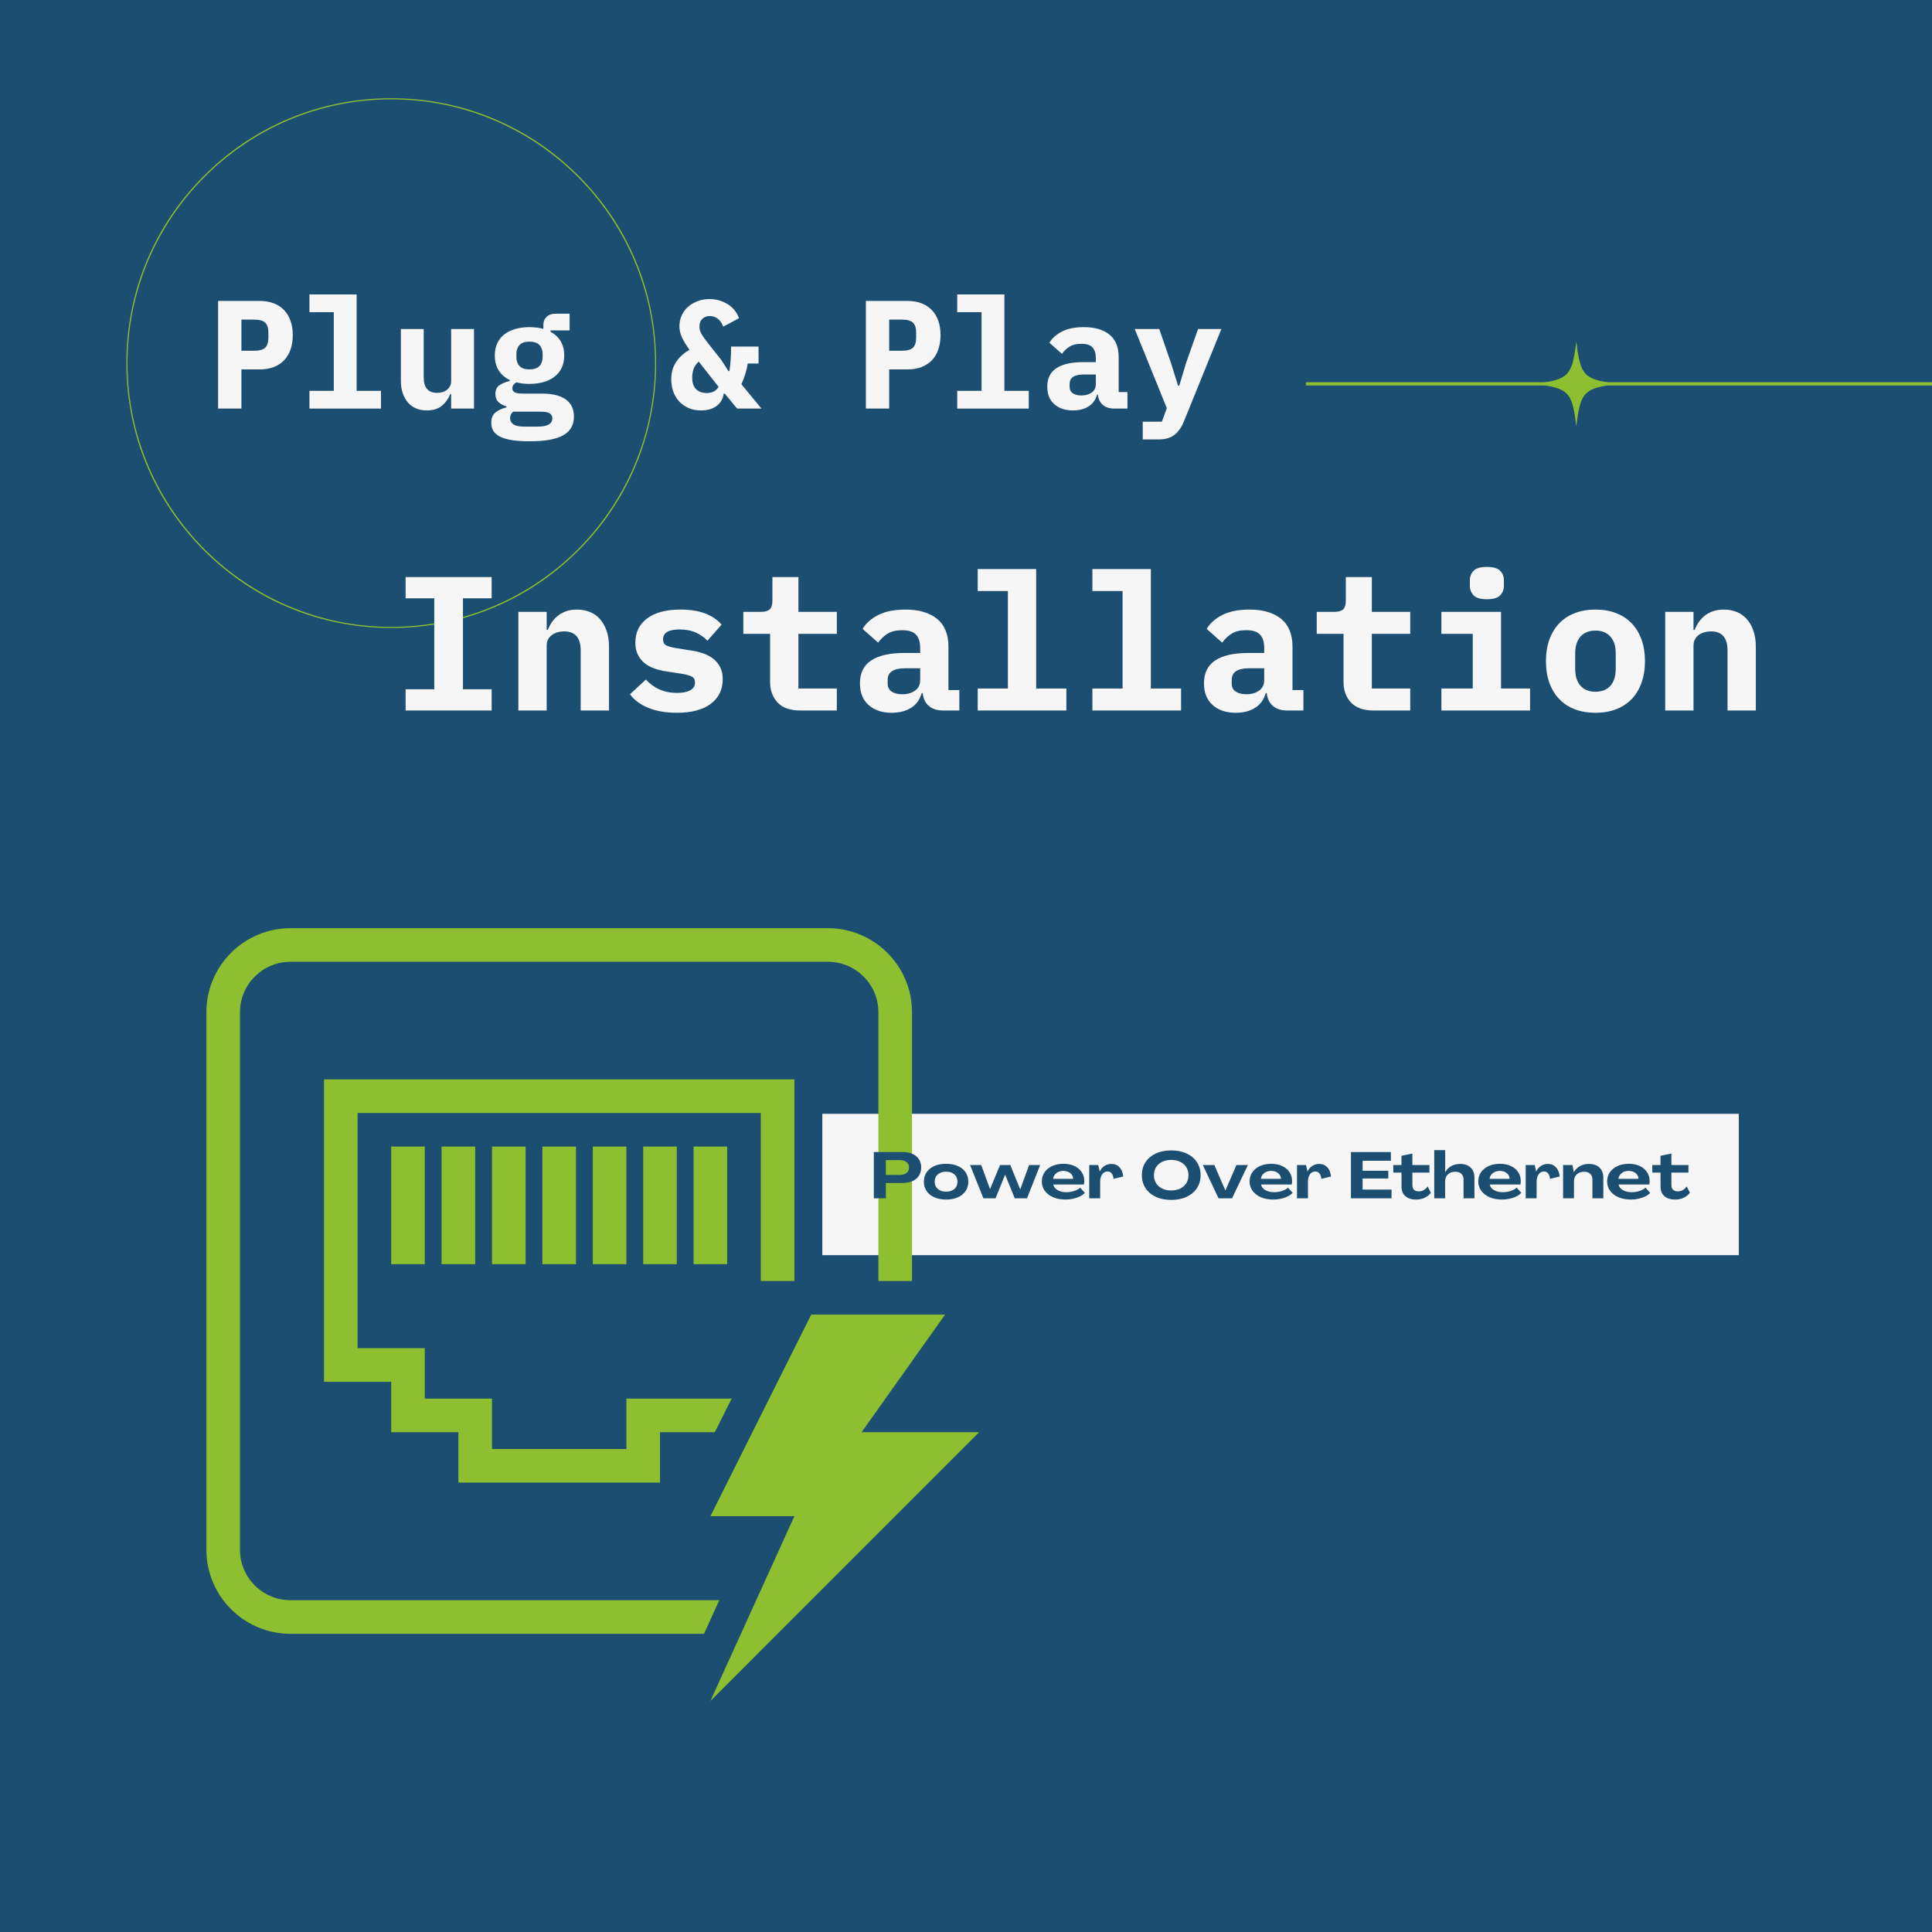 <svg xmlns="http://www.w3.org/2000/svg" xmlns:xlink="http://www.w3.org/1999/xlink" width="1200" zoomAndPan="magnify" viewBox="0 0 900 900" height="1200" preserveAspectRatio="xMidYMid meet" version="1.0"><defs><g/><clipPath id="d47759d1ae"><path d="M 383.07 518.852 L 810 518.852 L 810 584.707 L 383.07 584.707 Z M 383.07 518.852 " clip-rule="nonzero"/></clipPath><clipPath id="121d9d210c"><path d="M 714.426 158.941 L 754.176 158.941 L 754.176 198.691 L 714.426 198.691 Z M 714.426 158.941 " clip-rule="nonzero"/></clipPath><clipPath id="b09faacd9c"><path d="M 58.867 45.762 L 305.617 45.762 L 305.617 292.512 L 58.867 292.512 Z M 58.867 45.762 " clip-rule="nonzero"/></clipPath><clipPath id="831451c843"><path d="M 96.148 432.391 L 456.148 432.391 L 456.148 792.391 L 96.148 792.391 Z M 96.148 432.391 " clip-rule="nonzero"/></clipPath></defs><rect x="-90" width="1080" fill="#ffffff" y="-90" height="1080" fill-opacity="1"/><rect x="-90" width="1080" fill="#1c4e71" y="-90" height="1080" fill-opacity="1"/><g clip-path="url(#d47759d1ae)"><path fill="#f6f6f6" d="M 383.07 518.852 L 810.098 518.852 L 810.098 584.707 L 383.07 584.707 Z M 383.07 518.852 " fill-opacity="1" fill-rule="nonzero"/></g><path stroke-linecap="butt" transform="matrix(0.75, 0, 0, 0.75, 608.356, 178.069)" fill="none" stroke-linejoin="miter" d="M -0 1.002 L 388.859 1.002 " stroke="#8dbf30" stroke-width="2" stroke-opacity="1" stroke-miterlimit="4"/><g clip-path="url(#121d9d210c)"><path fill="#8dbf30" d="M 734.301 158.941 C 732.363 175.309 730.793 176.879 714.426 178.816 C 714.461 178.82 714.492 178.824 714.527 178.828 C 730.801 180.762 732.367 182.359 734.301 198.691 C 736.238 182.324 737.809 180.754 754.176 178.816 C 737.809 176.879 736.238 175.309 734.301 158.941 Z M 734.301 158.941 " fill-opacity="1" fill-rule="nonzero"/></g><g fill="#f6f6f6" fill-opacity="1"><g transform="translate(96.147, 190.332)"><g><path d="M 5.453 0 L 5.453 -50.141 L 24.859 -50.141 C 27.297 -50.141 29.473 -49.77 31.391 -49.031 C 33.305 -48.289 34.922 -47.223 36.234 -45.828 C 37.555 -44.441 38.551 -42.766 39.219 -40.797 C 39.895 -38.836 40.234 -36.641 40.234 -34.203 C 40.234 -31.754 39.895 -29.547 39.219 -27.578 C 38.551 -25.617 37.555 -23.941 36.234 -22.547 C 34.922 -21.16 33.305 -20.098 31.391 -19.359 C 29.473 -18.617 27.297 -18.25 24.859 -18.25 L 16.312 -18.25 L 16.312 0 Z M 16.312 -26.938 L 22.125 -26.938 C 24.664 -26.938 26.426 -27.414 27.406 -28.375 C 28.383 -29.332 28.875 -30.914 28.875 -33.125 L 28.875 -35.281 C 28.875 -37.477 28.383 -39.055 27.406 -40.016 C 26.426 -40.973 24.664 -41.453 22.125 -41.453 L 16.312 -41.453 Z M 16.312 -26.938 "/></g></g></g><g fill="#f6f6f6" fill-opacity="1"><g transform="translate(139.255, 190.332)"><g><path d="M 4.891 -8.266 L 16.234 -8.266 L 16.234 -44.906 L 4.891 -44.906 L 4.891 -53.172 L 26.875 -53.172 L 26.875 -8.266 L 38.219 -8.266 L 38.219 0 L 4.891 0 Z M 4.891 -8.266 "/></g></g></g><g fill="#f6f6f6" fill-opacity="1"><g transform="translate(182.364, 190.332)"><g><path d="M 27.797 -6.75 L 27.375 -6.75 C 26.562 -4.645 25.281 -2.848 23.531 -1.359 C 21.781 0.117 19.422 0.859 16.453 0.859 C 14.68 0.859 13.051 0.562 11.562 -0.031 C 10.082 -0.633 8.812 -1.535 7.75 -2.734 C 6.695 -3.93 5.867 -5.391 5.266 -7.109 C 4.672 -8.836 4.375 -10.828 4.375 -13.078 L 4.375 -37.078 L 15.016 -37.078 L 15.016 -14.516 C 15.016 -9.723 17.098 -7.328 21.266 -7.328 C 22.078 -7.328 22.879 -7.43 23.672 -7.641 C 24.461 -7.859 25.156 -8.195 25.75 -8.656 C 26.352 -9.113 26.844 -9.676 27.219 -10.344 C 27.602 -11.008 27.797 -11.801 27.797 -12.719 L 27.797 -37.078 L 38.438 -37.078 L 38.438 0 L 27.797 0 Z M 27.797 -6.75 "/></g></g></g><g fill="#f6f6f6" fill-opacity="1"><g transform="translate(225.472, 190.332)"><g><path d="M 41.891 3.734 C 41.891 7.66 40.234 10.555 36.922 12.422 C 33.617 14.297 28.426 15.234 21.344 15.234 C 17.789 15.234 14.863 15.031 12.562 14.625 C 10.27 14.219 8.441 13.629 7.078 12.859 C 5.711 12.086 4.754 11.176 4.203 10.125 C 3.648 9.07 3.375 7.926 3.375 6.688 C 3.375 4.57 3.992 2.973 5.234 1.891 C 6.484 0.816 8.234 -0.004 10.484 -0.578 L 10.484 -1 C 8.91 -1.477 7.656 -2.16 6.719 -3.047 C 5.781 -3.93 5.312 -5.191 5.312 -6.828 C 5.312 -8.648 5.922 -9.988 7.141 -10.844 C 8.367 -11.707 9.988 -12.379 12 -12.859 L 12 -13.297 C 9.789 -14.348 8.078 -15.832 6.859 -17.75 C 5.641 -19.664 5.031 -21.988 5.031 -24.719 C 5.031 -26.875 5.41 -28.773 6.172 -30.422 C 6.941 -32.078 8.031 -33.453 9.438 -34.547 C 10.852 -35.648 12.539 -36.488 14.5 -37.062 C 16.469 -37.645 18.676 -37.938 21.125 -37.938 C 23.469 -37.938 25.645 -37.672 27.656 -37.141 L 27.656 -39.156 C 27.656 -40.594 28.156 -41.789 29.156 -42.75 C 30.164 -43.707 31.555 -44.188 33.328 -44.188 L 39.875 -44.188 L 39.875 -36.422 L 30.969 -36.422 L 30.969 -35.781 C 32.977 -34.727 34.547 -33.281 35.672 -31.438 C 36.797 -29.594 37.359 -27.352 37.359 -24.719 C 37.359 -22.562 36.973 -20.664 36.203 -19.031 C 35.441 -17.406 34.344 -16.031 32.906 -14.906 C 31.469 -13.781 29.754 -12.93 27.766 -12.359 C 25.773 -11.785 23.562 -11.5 21.125 -11.5 C 20.02 -11.5 18.961 -11.555 17.953 -11.672 C 16.953 -11.797 16 -11.977 15.094 -12.219 C 14.562 -11.926 14.113 -11.562 13.75 -11.125 C 13.395 -10.695 13.219 -10.148 13.219 -9.484 C 13.219 -8.91 13.359 -8.453 13.641 -8.109 C 13.93 -7.773 14.328 -7.523 14.828 -7.359 C 15.336 -7.191 15.926 -7.082 16.594 -7.031 C 17.27 -6.988 17.961 -6.969 18.672 -6.969 L 27.156 -6.969 C 29.789 -6.969 32.039 -6.703 33.906 -6.172 C 35.781 -5.648 37.312 -4.91 38.5 -3.953 C 39.695 -2.992 40.562 -1.867 41.094 -0.578 C 41.625 0.711 41.891 2.148 41.891 3.734 Z M 31.828 4.531 C 31.828 3.57 31.441 2.816 30.672 2.266 C 29.91 1.711 28.453 1.438 26.297 1.438 L 13.578 1.438 C 12.617 2.25 12.141 3.254 12.141 4.453 C 12.141 5.598 12.629 6.539 13.609 7.281 C 14.598 8.031 16.266 8.406 18.609 8.406 L 24.859 8.406 C 27.297 8.406 29.066 8.066 30.172 7.391 C 31.273 6.723 31.828 5.77 31.828 4.531 Z M 21.125 -18.25 C 23.281 -18.25 24.848 -18.773 25.828 -19.828 C 26.805 -20.879 27.297 -22.223 27.297 -23.859 L 27.297 -25.578 C 27.297 -27.203 26.805 -28.539 25.828 -29.594 C 24.848 -30.656 23.281 -31.188 21.125 -31.188 C 19.02 -31.188 17.488 -30.656 16.531 -29.594 C 15.57 -28.539 15.094 -27.203 15.094 -25.578 L 15.094 -23.859 C 15.094 -22.223 15.57 -20.879 16.531 -19.828 C 17.488 -18.773 19.02 -18.25 21.125 -18.25 Z M 21.125 -18.25 "/></g></g></g><g fill="#f6f6f6" fill-opacity="1"><g transform="translate(268.581, 190.332)"><g/></g></g><g fill="#f6f6f6" fill-opacity="1"><g transform="translate(311.689, 190.332)"><g><path d="M 14.875 0.859 C 12.625 0.859 10.633 0.461 8.906 -0.328 C 7.188 -1.117 5.738 -2.172 4.562 -3.484 C 3.383 -4.797 2.492 -6.328 1.891 -8.078 C 1.297 -9.828 1 -11.688 1 -13.656 C 1 -16.664 1.719 -19.297 3.156 -21.547 C 4.594 -23.805 6.703 -25.75 9.484 -27.375 C 7.953 -29.531 6.789 -31.445 6 -33.125 C 5.207 -34.801 4.812 -36.547 4.812 -38.359 C 4.812 -40.129 5.156 -41.789 5.844 -43.344 C 6.539 -44.906 7.523 -46.25 8.797 -47.375 C 10.066 -48.5 11.551 -49.383 13.25 -50.031 C 14.957 -50.688 16.816 -51.016 18.828 -51.016 C 20.598 -51.016 22.25 -50.758 23.781 -50.25 C 25.312 -49.75 26.66 -49.094 27.828 -48.281 C 29.004 -47.469 29.988 -46.52 30.781 -45.438 C 31.57 -44.363 32.16 -43.25 32.547 -42.094 L 25.219 -38.156 C 24.688 -39.688 23.867 -40.895 22.766 -41.781 C 21.672 -42.664 20.406 -43.109 18.969 -43.109 C 17.531 -43.109 16.367 -42.676 15.484 -41.812 C 14.598 -40.945 14.156 -39.82 14.156 -38.438 L 14.156 -38.078 C 14.156 -37.41 14.25 -36.773 14.438 -36.172 C 14.633 -35.578 14.973 -34.906 15.453 -34.156 C 15.93 -33.414 16.539 -32.555 17.281 -31.578 C 18.02 -30.598 18.961 -29.391 20.109 -27.953 L 24.219 -22.781 L 27.656 -17.453 L 28.094 -17.453 C 28.238 -18.266 28.359 -19.16 28.453 -20.141 C 28.547 -21.129 28.629 -22.141 28.703 -23.172 C 28.773 -24.203 28.82 -25.207 28.844 -26.188 C 28.863 -27.164 28.875 -28.062 28.875 -28.875 L 41.672 -28.875 L 41.672 -20.984 L 36.641 -20.984 C 36.398 -19.441 36.039 -17.867 35.562 -16.266 C 35.082 -14.66 34.457 -13.02 33.688 -11.344 L 43.031 0 L 31.688 0 L 25.938 -6.969 L 25.438 -6.969 C 25.102 -4.531 24 -2.613 22.125 -1.219 C 20.258 0.164 17.844 0.859 14.875 0.859 Z M 17.531 -7.25 C 18.633 -7.25 19.664 -7.453 20.625 -7.859 C 21.582 -8.273 22.395 -9.031 23.062 -10.125 L 13.797 -21.906 C 12.547 -20.707 11.727 -19.5 11.344 -18.281 C 10.969 -17.062 10.781 -15.758 10.781 -14.375 L 10.781 -14.219 C 10.781 -11.926 11.391 -10.191 12.609 -9.016 C 13.828 -7.836 15.469 -7.25 17.531 -7.25 Z M 17.531 -7.25 "/></g></g></g><g fill="#f6f6f6" fill-opacity="1"><g transform="translate(354.798, 190.332)"><g/></g></g><g fill="#f6f6f6" fill-opacity="1"><g transform="translate(397.907, 190.332)"><g><path d="M 5.453 0 L 5.453 -50.141 L 24.859 -50.141 C 27.297 -50.141 29.473 -49.77 31.391 -49.031 C 33.305 -48.289 34.922 -47.223 36.234 -45.828 C 37.555 -44.441 38.551 -42.766 39.219 -40.797 C 39.895 -38.836 40.234 -36.641 40.234 -34.203 C 40.234 -31.754 39.895 -29.547 39.219 -27.578 C 38.551 -25.617 37.555 -23.941 36.234 -22.547 C 34.922 -21.16 33.305 -20.098 31.391 -19.359 C 29.473 -18.617 27.297 -18.25 24.859 -18.25 L 16.312 -18.25 L 16.312 0 Z M 16.312 -26.938 L 22.125 -26.938 C 24.664 -26.938 26.426 -27.414 27.406 -28.375 C 28.383 -29.332 28.875 -30.914 28.875 -33.125 L 28.875 -35.281 C 28.875 -37.477 28.383 -39.055 27.406 -40.016 C 26.426 -40.973 24.664 -41.453 22.125 -41.453 L 16.312 -41.453 Z M 16.312 -26.938 "/></g></g></g><g fill="#f6f6f6" fill-opacity="1"><g transform="translate(441.015, 190.332)"><g><path d="M 4.891 -8.266 L 16.234 -8.266 L 16.234 -44.906 L 4.891 -44.906 L 4.891 -53.172 L 26.875 -53.172 L 26.875 -8.266 L 38.219 -8.266 L 38.219 0 L 4.891 0 Z M 4.891 -8.266 "/></g></g></g><g fill="#f6f6f6" fill-opacity="1"><g transform="translate(484.124, 190.332)"><g><path d="M 34.984 0 C 32.785 0 31.016 -0.562 29.672 -1.688 C 28.328 -2.812 27.535 -4.426 27.297 -6.531 L 26.938 -6.531 C 26.27 -4.094 24.941 -2.25 22.953 -1 C 20.961 0.238 18.531 0.859 15.656 0.859 C 12.07 0.859 9.188 -0.109 7 -2.047 C 4.82 -3.984 3.734 -6.703 3.734 -10.203 C 3.734 -14.078 5.145 -16.945 7.969 -18.812 C 10.801 -20.688 14.945 -21.625 20.406 -21.625 L 26.359 -21.625 L 26.359 -23.5 C 26.359 -25.695 25.844 -27.359 24.812 -28.484 C 23.789 -29.609 22.055 -30.172 19.609 -30.172 C 17.359 -30.172 15.535 -29.738 14.141 -28.875 C 12.754 -28.02 11.562 -26.895 10.562 -25.5 L 4.734 -30.672 C 5.984 -32.785 7.938 -34.523 10.594 -35.891 C 13.25 -37.254 16.66 -37.938 20.828 -37.938 C 25.91 -37.938 29.875 -36.773 32.719 -34.453 C 35.57 -32.129 37 -28.617 37 -23.922 L 37 -7.688 L 41.094 -7.688 L 41.094 0 Z M 19.688 -6.109 C 21.551 -6.109 23.129 -6.562 24.422 -7.469 C 25.711 -8.383 26.359 -9.703 26.359 -11.422 L 26.359 -15.875 L 20.688 -15.875 C 16.332 -15.875 14.156 -14.414 14.156 -11.5 L 14.156 -10.062 C 14.156 -8.77 14.656 -7.785 15.656 -7.109 C 16.664 -6.441 18.008 -6.109 19.688 -6.109 Z M 19.688 -6.109 "/></g></g></g><g fill="#f6f6f6" fill-opacity="1"><g transform="translate(527.232, 190.332)"><g><path d="M 30.891 -37.078 L 41.734 -37.078 L 24.281 5.969 C 23.176 8.695 21.711 10.781 19.891 12.219 C 18.078 13.656 15.586 14.375 12.422 14.375 L 5.094 14.375 L 5.094 6.109 L 14.016 6.109 L 16.312 -0.219 L 1.359 -37.078 L 12.781 -37.078 L 18.172 -21.484 L 21.547 -10.703 L 22.125 -10.703 L 25.359 -21.484 Z M 30.891 -37.078 "/></g></g></g><g clip-path="url(#b09faacd9c)"><path fill="#8dbf30" d="M 182.258 292.547 C 149.301 292.547 118.312 279.711 95.008 256.406 C 71.703 233.098 58.867 202.113 58.867 169.152 C 58.867 136.195 71.703 105.211 95.008 81.902 C 118.312 58.598 149.301 45.762 182.258 45.762 C 215.219 45.762 246.203 58.598 269.508 81.902 C 292.812 105.211 305.648 136.195 305.648 169.152 C 305.648 202.113 292.816 233.102 269.508 256.406 C 246.203 279.711 215.219 292.547 182.258 292.547 Z M 182.258 46.277 C 114.504 46.277 59.383 101.398 59.383 169.152 C 59.383 236.91 114.504 292.031 182.258 292.031 C 250.012 292.031 305.137 236.91 305.137 169.152 C 305.137 101.398 250.012 46.277 182.258 46.277 Z M 182.258 46.277 " fill-opacity="1" fill-rule="nonzero"/></g><g clip-path="url(#831451c843)"><path fill="#8dbf30" d="M 135.277 432.391 C 113.699 432.391 96.148 449.945 96.148 471.52 L 96.148 721.957 C 96.148 743.531 113.699 761.086 135.277 761.086 L 327.965 761.086 L 335.07 745.434 L 135.277 745.434 C 122.332 745.434 111.797 734.898 111.797 721.957 L 111.797 471.52 C 111.797 458.578 122.332 448.043 135.277 448.043 L 385.711 448.043 C 398.656 448.043 409.191 458.578 409.191 471.52 L 409.191 596.738 L 424.844 596.738 L 424.844 471.52 C 424.844 449.945 407.289 432.391 385.711 432.391 Z M 150.93 502.824 L 150.93 643.695 L 182.234 643.695 L 182.234 667.172 L 213.539 667.172 L 213.539 690.652 L 307.449 690.652 L 307.449 667.172 L 332.992 667.172 L 340.82 651.52 L 291.797 651.52 L 291.797 675 L 229.191 675 L 229.191 651.52 L 197.887 651.52 L 197.887 628.043 L 166.582 628.043 L 166.582 518.477 L 354.406 518.477 L 354.406 596.738 L 370.059 596.738 L 370.059 502.824 Z M 182.234 534.129 L 182.234 588.914 L 197.887 588.914 L 197.887 534.129 Z M 205.711 534.129 L 205.711 588.914 L 221.363 588.914 L 221.363 534.129 Z M 229.191 534.129 L 229.191 588.914 L 244.844 588.914 L 244.844 534.129 Z M 252.668 534.129 L 252.668 588.914 L 268.32 588.914 L 268.32 534.129 Z M 276.148 534.129 L 276.148 588.914 L 291.797 588.914 L 291.797 534.129 Z M 299.625 534.129 L 299.625 588.914 L 315.277 588.914 L 315.277 534.129 Z M 323.102 534.129 L 323.102 588.914 L 338.754 588.914 L 338.754 534.129 Z M 377.887 612.391 L 330.93 706.305 L 370.059 706.305 L 330.93 792.391 L 456.148 667.172 L 401.363 667.172 L 440.25 612.391 Z M 377.887 612.391 " fill-opacity="1" fill-rule="nonzero"/></g><g fill="#f6f6f6" fill-opacity="1"><g transform="translate(182.272, 330.976)"><g><path d="M 6.672 0 L 6.672 -9.891 L 20.031 -9.891 L 20.031 -52.266 L 6.672 -52.266 L 6.672 -62.156 L 46.75 -62.156 L 46.75 -52.266 L 33.391 -52.266 L 33.391 -9.891 L 46.75 -9.891 L 46.75 0 Z M 6.672 0 "/></g></g></g><g fill="#f6f6f6" fill-opacity="1"><g transform="translate(235.695, 330.976)"><g><path d="M 5.781 0 L 5.781 -45.953 L 18.969 -45.953 L 18.969 -37.578 L 19.5 -37.578 C 20.031 -38.879 20.68 -40.094 21.453 -41.219 C 22.234 -42.352 23.172 -43.348 24.266 -44.203 C 25.359 -45.066 26.633 -45.75 28.094 -46.25 C 29.551 -46.758 31.195 -47.016 33.031 -47.016 C 35.227 -47.016 37.25 -46.645 39.094 -45.906 C 40.938 -45.164 42.508 -44.051 43.812 -42.562 C 45.113 -41.082 46.133 -39.27 46.875 -37.125 C 47.625 -34.988 48 -32.523 48 -29.734 L 48 0 L 34.812 0 L 34.812 -27.953 C 34.812 -33.891 32.227 -36.859 27.062 -36.859 C 26.062 -36.859 25.07 -36.723 24.094 -36.453 C 23.113 -36.191 22.234 -35.781 21.453 -35.219 C 20.68 -34.656 20.07 -33.957 19.625 -33.125 C 19.188 -32.289 18.969 -31.312 18.969 -30.188 L 18.969 0 Z M 5.781 0 "/></g></g></g><g fill="#f6f6f6" fill-opacity="1"><g transform="translate(289.119, 330.976)"><g><path d="M 26.188 1.062 C 21.07 1.062 16.629 0.289 12.859 -1.25 C 9.098 -2.789 6.266 -4.895 4.359 -7.562 L 11.75 -14.422 C 13.531 -12.461 15.625 -10.93 18.031 -9.828 C 20.438 -8.734 23.18 -8.188 26.266 -8.188 C 28.879 -8.188 30.926 -8.586 32.406 -9.391 C 33.895 -10.191 34.641 -11.426 34.641 -13.094 C 34.641 -14.395 34.133 -15.297 33.125 -15.797 C 32.113 -16.305 30.719 -16.711 28.938 -17.016 L 21.547 -18.172 C 19.473 -18.461 17.547 -18.922 15.766 -19.547 C 13.984 -20.172 12.438 -21.016 11.125 -22.078 C 9.82 -23.148 8.785 -24.457 8.016 -26 C 7.242 -27.539 6.859 -29.41 6.859 -31.609 C 6.859 -36.422 8.695 -40.191 12.375 -42.922 C 16.062 -45.648 21.227 -47.016 27.875 -47.016 C 32.383 -47.016 36.227 -46.406 39.406 -45.188 C 42.582 -43.969 45.117 -42.234 47.016 -39.984 L 40.422 -32.5 C 39.055 -33.988 37.305 -35.234 35.172 -36.234 C 33.035 -37.242 30.453 -37.75 27.422 -37.75 C 22.316 -37.75 19.766 -36.207 19.766 -33.125 C 19.766 -31.758 20.27 -30.82 21.281 -30.312 C 22.289 -29.812 23.688 -29.414 25.469 -29.125 L 32.766 -27.953 C 34.848 -27.66 36.781 -27.203 38.562 -26.578 C 40.344 -25.953 41.898 -25.102 43.234 -24.031 C 44.566 -22.969 45.617 -21.664 46.391 -20.125 C 47.16 -18.582 47.547 -16.711 47.547 -14.516 C 47.547 -9.703 45.691 -5.898 41.984 -3.109 C 38.273 -0.328 33.008 1.062 26.188 1.062 Z M 26.188 1.062 "/></g></g></g><g fill="#f6f6f6" fill-opacity="1"><g transform="translate(342.542, 330.976)"><g><path d="M 30.281 0 C 25.531 0 21.992 -1.242 19.672 -3.734 C 17.359 -6.234 16.203 -9.41 16.203 -13.266 L 16.203 -35.703 L 3.734 -35.703 L 3.734 -45.953 L 11.844 -45.953 C 13.801 -45.953 15.195 -46.336 16.031 -47.109 C 16.863 -47.879 17.281 -49.301 17.281 -51.375 L 17.281 -62.156 L 29.391 -62.156 L 29.391 -45.953 L 47.281 -45.953 L 47.281 -35.703 L 29.391 -35.703 L 29.391 -10.234 L 47.281 -10.234 L 47.281 0 Z M 30.281 0 "/></g></g></g><g fill="#f6f6f6" fill-opacity="1"><g transform="translate(395.966, 330.976)"><g><path d="M 43.359 0 C 40.629 0 38.43 -0.695 36.766 -2.094 C 35.109 -3.488 34.133 -5.492 33.844 -8.109 L 33.391 -8.109 C 32.555 -5.078 30.906 -2.789 28.438 -1.25 C 25.977 0.289 22.969 1.062 19.406 1.062 C 14.957 1.062 11.379 -0.133 8.672 -2.531 C 5.973 -4.938 4.625 -8.305 4.625 -12.641 C 4.625 -17.453 6.375 -21.016 9.875 -23.328 C 13.383 -25.641 18.523 -26.797 25.297 -26.797 L 32.688 -26.797 L 32.688 -29.125 C 32.688 -31.852 32.047 -33.914 30.766 -35.312 C 29.484 -36.707 27.332 -37.406 24.312 -37.406 C 21.52 -37.406 19.258 -36.867 17.531 -35.797 C 15.812 -34.723 14.332 -33.328 13.094 -31.609 L 5.875 -38.016 C 7.414 -40.629 9.832 -42.781 13.125 -44.469 C 16.426 -46.164 20.66 -47.016 25.828 -47.016 C 32.117 -47.016 37.031 -45.57 40.562 -42.688 C 44.094 -39.812 45.859 -35.469 45.859 -29.656 L 45.859 -9.531 L 50.938 -9.531 L 50.938 0 Z M 24.406 -7.562 C 26.719 -7.562 28.676 -8.125 30.281 -9.25 C 31.883 -10.383 32.688 -12.02 32.688 -14.156 L 32.688 -19.672 L 25.641 -19.672 C 20.242 -19.672 17.547 -17.863 17.547 -14.25 L 17.547 -12.469 C 17.547 -10.863 18.164 -9.645 19.406 -8.812 C 20.656 -7.977 22.32 -7.562 24.406 -7.562 Z M 24.406 -7.562 "/></g></g></g><g fill="#f6f6f6" fill-opacity="1"><g transform="translate(449.389, 330.976)"><g><path d="M 6.062 -10.234 L 20.125 -10.234 L 20.125 -55.656 L 6.062 -55.656 L 6.062 -65.891 L 33.297 -65.891 L 33.297 -10.234 L 47.375 -10.234 L 47.375 0 L 6.062 0 Z M 6.062 -10.234 "/></g></g></g><g fill="#f6f6f6" fill-opacity="1"><g transform="translate(502.813, 330.976)"><g><path d="M 6.062 -10.234 L 20.125 -10.234 L 20.125 -55.656 L 6.062 -55.656 L 6.062 -65.891 L 33.297 -65.891 L 33.297 -10.234 L 47.375 -10.234 L 47.375 0 L 6.062 0 Z M 6.062 -10.234 "/></g></g></g><g fill="#f6f6f6" fill-opacity="1"><g transform="translate(556.236, 330.976)"><g><path d="M 43.359 0 C 40.629 0 38.43 -0.695 36.766 -2.094 C 35.109 -3.488 34.133 -5.492 33.844 -8.109 L 33.391 -8.109 C 32.555 -5.078 30.906 -2.789 28.438 -1.25 C 25.977 0.289 22.969 1.062 19.406 1.062 C 14.957 1.062 11.379 -0.133 8.672 -2.531 C 5.973 -4.938 4.625 -8.305 4.625 -12.641 C 4.625 -17.453 6.375 -21.016 9.875 -23.328 C 13.383 -25.641 18.523 -26.797 25.297 -26.797 L 32.688 -26.797 L 32.688 -29.125 C 32.688 -31.852 32.047 -33.914 30.766 -35.312 C 29.484 -36.707 27.332 -37.406 24.312 -37.406 C 21.52 -37.406 19.258 -36.867 17.531 -35.797 C 15.812 -34.723 14.332 -33.328 13.094 -31.609 L 5.875 -38.016 C 7.414 -40.629 9.832 -42.781 13.125 -44.469 C 16.426 -46.164 20.66 -47.016 25.828 -47.016 C 32.117 -47.016 37.031 -45.57 40.562 -42.688 C 44.094 -39.812 45.859 -35.469 45.859 -29.656 L 45.859 -9.531 L 50.938 -9.531 L 50.938 0 Z M 24.406 -7.562 C 26.719 -7.562 28.676 -8.125 30.281 -9.25 C 31.883 -10.383 32.688 -12.02 32.688 -14.156 L 32.688 -19.672 L 25.641 -19.672 C 20.242 -19.672 17.547 -17.863 17.547 -14.25 L 17.547 -12.469 C 17.547 -10.863 18.164 -9.645 19.406 -8.812 C 20.656 -7.977 22.32 -7.562 24.406 -7.562 Z M 24.406 -7.562 "/></g></g></g><g fill="#f6f6f6" fill-opacity="1"><g transform="translate(609.66, 330.976)"><g><path d="M 30.281 0 C 25.531 0 21.992 -1.242 19.672 -3.734 C 17.359 -6.234 16.203 -9.41 16.203 -13.266 L 16.203 -35.703 L 3.734 -35.703 L 3.734 -45.953 L 11.844 -45.953 C 13.801 -45.953 15.195 -46.336 16.031 -47.109 C 16.863 -47.879 17.281 -49.301 17.281 -51.375 L 17.281 -62.156 L 29.391 -62.156 L 29.391 -45.953 L 47.281 -45.953 L 47.281 -35.703 L 29.391 -35.703 L 29.391 -10.234 L 47.281 -10.234 L 47.281 0 Z M 30.281 0 "/></g></g></g><g fill="#f6f6f6" fill-opacity="1"><g transform="translate(663.083, 330.976)"><g><path d="M 29.562 -51.828 C 26.594 -51.828 24.531 -52.43 23.375 -53.641 C 22.219 -54.859 21.641 -56.332 21.641 -58.062 L 21.641 -60.641 C 21.641 -62.422 22.219 -63.906 23.375 -65.094 C 24.531 -66.281 26.594 -66.875 29.562 -66.875 C 32.531 -66.875 34.594 -66.281 35.75 -65.094 C 36.906 -63.906 37.484 -62.422 37.484 -60.641 L 37.484 -58.062 C 37.484 -56.332 36.906 -54.859 35.75 -53.641 C 34.594 -52.43 32.531 -51.828 29.562 -51.828 Z M 8.375 -10.234 L 22.969 -10.234 L 22.969 -35.703 L 8.375 -35.703 L 8.375 -45.953 L 36.156 -45.953 L 36.156 -10.234 L 49.688 -10.234 L 49.688 0 L 8.375 0 Z M 8.375 -10.234 "/></g></g></g><g fill="#f6f6f6" fill-opacity="1"><g transform="translate(716.507, 330.976)"><g><path d="M 26.719 1.062 C 23.156 1.062 19.945 0.516 17.094 -0.578 C 14.25 -1.672 11.832 -3.254 9.844 -5.328 C 7.852 -7.41 6.32 -9.938 5.25 -12.906 C 4.188 -15.875 3.656 -19.227 3.656 -22.969 C 3.656 -26.707 4.188 -30.062 5.25 -33.031 C 6.32 -36 7.852 -38.52 9.844 -40.594 C 11.832 -42.676 14.25 -44.266 17.094 -45.359 C 19.945 -46.461 23.156 -47.016 26.719 -47.016 C 30.281 -47.016 33.484 -46.461 36.328 -45.359 C 39.18 -44.266 41.602 -42.676 43.594 -40.594 C 45.582 -38.52 47.109 -36 48.172 -33.031 C 49.242 -30.062 49.781 -26.707 49.781 -22.969 C 49.781 -19.227 49.242 -15.875 48.172 -12.906 C 47.109 -9.938 45.582 -7.41 43.594 -5.328 C 41.602 -3.254 39.18 -1.672 36.328 -0.578 C 33.484 0.516 30.281 1.062 26.719 1.062 Z M 26.719 -8.734 C 29.688 -8.734 32 -9.648 33.656 -11.484 C 35.32 -13.328 36.156 -15.941 36.156 -19.328 L 36.156 -26.625 C 36.156 -30.008 35.32 -32.617 33.656 -34.453 C 32 -36.297 29.688 -37.219 26.719 -37.219 C 23.75 -37.219 21.43 -36.297 19.766 -34.453 C 18.109 -32.617 17.281 -30.008 17.281 -26.625 L 17.281 -19.328 C 17.281 -15.941 18.109 -13.328 19.766 -11.484 C 21.43 -9.648 23.75 -8.734 26.719 -8.734 Z M 26.719 -8.734 "/></g></g></g><g fill="#f6f6f6" fill-opacity="1"><g transform="translate(769.93, 330.976)"><g><path d="M 5.781 0 L 5.781 -45.953 L 18.969 -45.953 L 18.969 -37.578 L 19.5 -37.578 C 20.031 -38.879 20.68 -40.094 21.453 -41.219 C 22.234 -42.352 23.172 -43.348 24.266 -44.203 C 25.359 -45.066 26.633 -45.75 28.094 -46.25 C 29.551 -46.758 31.195 -47.016 33.031 -47.016 C 35.227 -47.016 37.25 -46.645 39.094 -45.906 C 40.938 -45.164 42.508 -44.051 43.812 -42.562 C 45.113 -41.082 46.133 -39.27 46.875 -37.125 C 47.625 -34.988 48 -32.523 48 -29.734 L 48 0 L 34.812 0 L 34.812 -27.953 C 34.812 -33.891 32.227 -36.859 27.062 -36.859 C 26.062 -36.859 25.07 -36.723 24.094 -36.453 C 23.113 -36.191 22.234 -35.781 21.453 -35.219 C 20.68 -34.656 20.07 -33.957 19.625 -33.125 C 19.188 -32.289 18.969 -31.312 18.969 -30.188 L 18.969 0 Z M 5.781 0 "/></g></g></g><g fill="#1c4e71" fill-opacity="1"><g transform="translate(405.453, 558.218)"><g><path d="M 1.609 0 L 1.609 -21.547 L 14.984 -21.547 C 17.68 -21.547 19.801 -20.898 21.344 -19.609 C 22.895 -18.316 23.672 -16.551 23.672 -14.312 C 23.648 -12.094 22.859 -10.344 21.297 -9.062 C 19.742 -7.781 17.617 -7.141 14.922 -7.141 L 7.203 -7.141 L 7.203 0 Z M 7.203 -10.891 L 13.625 -10.891 C 14.988 -10.891 16.062 -11.195 16.844 -11.812 C 17.625 -12.426 18.016 -13.27 18.016 -14.344 C 18.016 -15.414 17.625 -16.258 16.844 -16.875 C 16.062 -17.488 14.988 -17.797 13.625 -17.797 L 7.203 -17.797 Z M 7.203 -10.891 "/></g></g></g><g fill="#1c4e71" fill-opacity="1"><g transform="translate(429.657, 558.218)"><g><path d="M 11.078 0.578 C 8.992 0.578 7.176 0.234 5.625 -0.453 C 4.07 -1.141 2.863 -2.109 2 -3.359 C 1.145 -4.609 0.719 -6.07 0.719 -7.75 C 0.719 -9.426 1.145 -10.891 2 -12.141 C 2.863 -13.391 4.07 -14.359 5.625 -15.047 C 7.176 -15.734 8.992 -16.078 11.078 -16.078 C 13.172 -16.078 14.988 -15.734 16.531 -15.047 C 18.082 -14.359 19.285 -13.391 20.141 -12.141 C 20.992 -10.891 21.422 -9.426 21.422 -7.75 C 21.422 -6.07 20.992 -4.609 20.141 -3.359 C 19.285 -2.109 18.082 -1.141 16.531 -0.453 C 14.988 0.234 13.172 0.578 11.078 0.578 Z M 11.078 -3.094 C 12.691 -3.094 13.977 -3.516 14.938 -4.359 C 15.895 -5.203 16.375 -6.332 16.375 -7.75 C 16.375 -9.176 15.895 -10.305 14.938 -11.141 C 13.977 -11.984 12.691 -12.406 11.078 -12.406 C 9.461 -12.406 8.172 -11.984 7.203 -11.141 C 6.234 -10.305 5.75 -9.176 5.75 -7.75 C 5.75 -6.332 6.234 -5.203 7.203 -4.359 C 8.172 -3.516 9.461 -3.094 11.078 -3.094 Z M 11.078 -3.094 "/></g></g></g><g fill="#1c4e71" fill-opacity="1"><g transform="translate(451.805, 558.218)"><g><path d="M 6.297 0 L 0.094 -15.5 L 5.297 -15.5 L 9.375 -4.297 L 9.406 -4.297 L 14.047 -15.5 L 18.828 -15.5 L 23.453 -4.172 L 23.484 -4.172 L 27.578 -15.5 L 32.75 -15.5 L 26.609 0 L 20.906 0 L 16.438 -10.984 L 16.406 -10.984 L 11.953 0 Z M 6.297 0 "/></g></g></g><g fill="#1c4e71" fill-opacity="1"><g transform="translate(484.602, 558.218)"><g><path d="M 11.797 0.578 C 9.617 0.578 7.695 0.223 6.031 -0.484 C 4.375 -1.191 3.07 -2.18 2.125 -3.453 C 1.188 -4.723 0.719 -6.188 0.719 -7.844 C 0.719 -9.457 1.141 -10.883 1.984 -12.125 C 2.836 -13.363 4.023 -14.332 5.547 -15.031 C 7.078 -15.727 8.832 -16.078 10.812 -16.078 C 12.738 -16.078 14.426 -15.738 15.875 -15.062 C 17.332 -14.383 18.469 -13.438 19.281 -12.219 C 20.102 -11.008 20.516 -9.598 20.516 -7.984 C 20.516 -7.742 20.5 -7.477 20.469 -7.188 C 20.438 -6.895 20.383 -6.641 20.312 -6.422 L 6.047 -6.422 C 6.273 -5.305 6.957 -4.43 8.094 -3.797 C 9.238 -3.16 10.578 -2.844 12.109 -2.844 C 13.422 -2.844 14.672 -3.039 15.859 -3.438 C 17.047 -3.832 17.953 -4.344 18.578 -4.969 L 20.766 -2.547 C 20.211 -1.941 19.473 -1.398 18.547 -0.922 C 17.617 -0.453 16.578 -0.086 15.422 0.172 C 14.273 0.441 13.066 0.578 11.797 0.578 Z M 6 -9.078 L 15.344 -9.078 C 15.258 -10.211 14.789 -11.109 13.938 -11.766 C 13.082 -12.43 12.02 -12.766 10.75 -12.766 C 9.477 -12.766 8.395 -12.422 7.5 -11.734 C 6.613 -11.055 6.113 -10.172 6 -9.078 Z M 6 -9.078 "/></g></g></g><g fill="#1c4e71" fill-opacity="1"><g transform="translate(506.205, 558.218)"><g><path d="M 11.531 -16.016 C 13.062 -16.016 14.32 -15.492 15.312 -14.453 C 16.301 -13.41 16.867 -11.973 17.016 -10.141 L 12.531 -9.078 C 12.445 -10.148 12.156 -10.988 11.656 -11.594 C 11.164 -12.195 10.539 -12.5 9.781 -12.5 C 8.688 -12.5 7.832 -12.055 7.219 -11.172 C 6.602 -10.297 6.297 -9.113 6.297 -7.625 L 6.297 0 L 1.203 0 L 1.203 -15.5 L 5.391 -15.5 L 6.078 -12.5 L 6.109 -12.5 C 6.617 -13.594 7.352 -14.453 8.312 -15.078 C 9.27 -15.703 10.344 -16.016 11.531 -16.016 Z M 11.531 -16.016 "/></g></g></g><g fill="#1c4e71" fill-opacity="1"><g transform="translate(523.632, 558.218)"><g/></g></g><g fill="#1c4e71" fill-opacity="1"><g transform="translate(530.924, 558.218)"><g><path d="M 14.656 0.75 C 11.926 0.75 9.535 0.27 7.484 -0.688 C 5.441 -1.645 3.848 -2.988 2.703 -4.719 C 1.566 -6.457 1 -8.477 1 -10.781 C 1 -13.094 1.566 -15.113 2.703 -16.844 C 3.848 -18.57 5.441 -19.914 7.484 -20.875 C 9.535 -21.832 11.926 -22.312 14.656 -22.312 C 17.395 -22.312 19.789 -21.832 21.844 -20.875 C 23.906 -19.914 25.504 -18.57 26.641 -16.844 C 27.785 -15.113 28.359 -13.094 28.359 -10.781 C 28.359 -8.477 27.785 -6.457 26.641 -4.719 C 25.504 -2.988 23.906 -1.645 21.844 -0.688 C 19.789 0.27 17.395 0.75 14.656 0.75 Z M 14.656 -3.656 C 16.258 -3.656 17.664 -3.953 18.875 -4.547 C 20.094 -5.148 21.035 -5.984 21.703 -7.047 C 22.367 -8.117 22.703 -9.363 22.703 -10.781 C 22.703 -12.207 22.367 -13.445 21.703 -14.5 C 21.035 -15.562 20.094 -16.391 18.875 -16.984 C 17.664 -17.586 16.258 -17.891 14.656 -17.891 C 13.051 -17.891 11.645 -17.586 10.438 -16.984 C 9.227 -16.391 8.289 -15.562 7.625 -14.5 C 6.957 -13.445 6.625 -12.207 6.625 -10.781 C 6.625 -9.363 6.957 -8.117 7.625 -7.047 C 8.289 -5.984 9.227 -5.148 10.438 -4.547 C 11.645 -3.953 13.051 -3.656 14.656 -3.656 Z M 14.656 -3.656 "/></g></g></g><g fill="#1c4e71" fill-opacity="1"><g transform="translate(560.242, 558.218)"><g><path d="M 7.391 0 L 0.094 -15.5 L 5.453 -15.5 L 10.562 -3.688 L 10.625 -3.688 L 15.734 -15.5 L 21.062 -15.5 L 13.703 0 Z M 7.391 0 "/></g></g></g><g fill="#1c4e71" fill-opacity="1"><g transform="translate(581.391, 558.218)"><g><path d="M 11.797 0.578 C 9.617 0.578 7.695 0.223 6.031 -0.484 C 4.375 -1.191 3.07 -2.18 2.125 -3.453 C 1.188 -4.723 0.719 -6.188 0.719 -7.844 C 0.719 -9.457 1.141 -10.883 1.984 -12.125 C 2.836 -13.363 4.023 -14.332 5.547 -15.031 C 7.078 -15.727 8.832 -16.078 10.812 -16.078 C 12.738 -16.078 14.426 -15.738 15.875 -15.062 C 17.332 -14.383 18.469 -13.438 19.281 -12.219 C 20.102 -11.008 20.516 -9.598 20.516 -7.984 C 20.516 -7.742 20.5 -7.477 20.469 -7.188 C 20.438 -6.895 20.383 -6.641 20.312 -6.422 L 6.047 -6.422 C 6.273 -5.305 6.957 -4.43 8.094 -3.797 C 9.238 -3.16 10.578 -2.844 12.109 -2.844 C 13.422 -2.844 14.672 -3.039 15.859 -3.438 C 17.047 -3.832 17.953 -4.344 18.578 -4.969 L 20.766 -2.547 C 20.211 -1.941 19.473 -1.398 18.547 -0.922 C 17.617 -0.453 16.578 -0.086 15.422 0.172 C 14.273 0.441 13.066 0.578 11.797 0.578 Z M 6 -9.078 L 15.344 -9.078 C 15.258 -10.211 14.789 -11.109 13.938 -11.766 C 13.082 -12.43 12.02 -12.766 10.75 -12.766 C 9.477 -12.766 8.395 -12.422 7.5 -11.734 C 6.613 -11.055 6.113 -10.172 6 -9.078 Z M 6 -9.078 "/></g></g></g><g fill="#1c4e71" fill-opacity="1"><g transform="translate(602.994, 558.218)"><g><path d="M 11.531 -16.016 C 13.062 -16.016 14.32 -15.492 15.312 -14.453 C 16.301 -13.41 16.867 -11.973 17.016 -10.141 L 12.531 -9.078 C 12.445 -10.148 12.156 -10.988 11.656 -11.594 C 11.164 -12.195 10.539 -12.5 9.781 -12.5 C 8.688 -12.5 7.832 -12.055 7.219 -11.172 C 6.602 -10.297 6.297 -9.113 6.297 -7.625 L 6.297 0 L 1.203 0 L 1.203 -15.5 L 5.391 -15.5 L 6.078 -12.5 L 6.109 -12.5 C 6.617 -13.594 7.352 -14.453 8.312 -15.078 C 9.27 -15.703 10.344 -16.016 11.531 -16.016 Z M 11.531 -16.016 "/></g></g></g><g fill="#1c4e71" fill-opacity="1"><g transform="translate(620.421, 558.218)"><g/></g></g><g fill="#1c4e71" fill-opacity="1"><g transform="translate(627.713, 558.218)"><g><path d="M 1.609 0 L 1.609 -21.547 L 20.219 -21.547 L 20.219 -17.5 L 7.047 -17.5 L 7.047 -12.828 L 19 -12.828 L 19 -9.234 L 7.047 -9.234 L 7.047 -4.062 L 20.516 -4.062 L 20.516 0 Z M 1.609 0 "/></g></g></g><g fill="#1c4e71" fill-opacity="1"><g transform="translate(648.892, 558.218)"><g><path d="M 10.781 0.578 C 8.656 0.578 6.992 0.051 5.797 -1 C 4.598 -2.051 4 -3.484 4 -5.297 L 3.969 -11.984 L 0.156 -11.984 L 0.156 -15.5 L 3.969 -15.5 L 3.969 -19.828 L 9.047 -20.859 L 9.047 -15.5 L 16.984 -15.5 L 16.984 -11.984 L 9.047 -11.984 L 9.047 -6.203 C 9.047 -5.254 9.301 -4.52 9.812 -4 C 10.332 -3.488 11.055 -3.234 11.984 -3.234 C 12.867 -3.234 13.656 -3.43 14.344 -3.828 C 15.031 -4.223 15.633 -4.789 16.156 -5.531 L 17.672 -2.609 C 16.91 -1.578 15.93 -0.785 14.734 -0.234 C 13.547 0.305 12.227 0.578 10.781 0.578 Z M 10.781 0.578 "/></g></g></g><g fill="#1c4e71" fill-opacity="1"><g transform="translate(666.924, 558.218)"><g><path d="M 1.203 0 L 1.203 -22.453 L 6.297 -22.453 L 6.297 -12.172 L 6.328 -12.172 C 6.973 -13.359 7.883 -14.297 9.062 -14.984 C 10.238 -15.672 11.633 -16.016 13.25 -16.016 C 15.332 -16.016 16.969 -15.445 18.156 -14.312 C 19.344 -13.188 19.938 -11.633 19.938 -9.656 L 19.938 0 L 14.859 0 L 14.859 -8.688 C 14.859 -9.832 14.52 -10.734 13.844 -11.391 C 13.164 -12.047 12.223 -12.375 11.016 -12.375 C 9.566 -12.375 8.41 -11.961 7.547 -11.141 C 6.691 -10.328 6.266 -9.207 6.266 -7.781 L 6.266 0 Z M 1.203 0 "/></g></g></g><g fill="#1c4e71" fill-opacity="1"><g transform="translate(687.922, 558.218)"><g><path d="M 11.797 0.578 C 9.617 0.578 7.695 0.223 6.031 -0.484 C 4.375 -1.191 3.07 -2.18 2.125 -3.453 C 1.188 -4.723 0.719 -6.188 0.719 -7.844 C 0.719 -9.457 1.141 -10.883 1.984 -12.125 C 2.836 -13.363 4.023 -14.332 5.547 -15.031 C 7.078 -15.727 8.832 -16.078 10.812 -16.078 C 12.738 -16.078 14.426 -15.738 15.875 -15.062 C 17.332 -14.383 18.469 -13.438 19.281 -12.219 C 20.102 -11.008 20.516 -9.598 20.516 -7.984 C 20.516 -7.742 20.5 -7.477 20.469 -7.188 C 20.438 -6.895 20.383 -6.641 20.312 -6.422 L 6.047 -6.422 C 6.273 -5.305 6.957 -4.43 8.094 -3.797 C 9.238 -3.16 10.578 -2.844 12.109 -2.844 C 13.422 -2.844 14.672 -3.039 15.859 -3.438 C 17.047 -3.832 17.953 -4.344 18.578 -4.969 L 20.766 -2.547 C 20.211 -1.941 19.473 -1.398 18.547 -0.922 C 17.617 -0.453 16.578 -0.086 15.422 0.172 C 14.273 0.441 13.066 0.578 11.797 0.578 Z M 6 -9.078 L 15.344 -9.078 C 15.258 -10.211 14.789 -11.109 13.938 -11.766 C 13.082 -12.43 12.02 -12.766 10.75 -12.766 C 9.477 -12.766 8.395 -12.422 7.5 -11.734 C 6.613 -11.055 6.113 -10.172 6 -9.078 Z M 6 -9.078 "/></g></g></g><g fill="#1c4e71" fill-opacity="1"><g transform="translate(709.525, 558.218)"><g><path d="M 11.531 -16.016 C 13.062 -16.016 14.32 -15.492 15.312 -14.453 C 16.301 -13.41 16.867 -11.973 17.016 -10.141 L 12.531 -9.078 C 12.445 -10.148 12.156 -10.988 11.656 -11.594 C 11.164 -12.195 10.539 -12.5 9.781 -12.5 C 8.688 -12.5 7.832 -12.055 7.219 -11.172 C 6.602 -10.297 6.297 -9.113 6.297 -7.625 L 6.297 0 L 1.203 0 L 1.203 -15.5 L 5.391 -15.5 L 6.078 -12.5 L 6.109 -12.5 C 6.617 -13.594 7.352 -14.453 8.312 -15.078 C 9.27 -15.703 10.344 -16.016 11.531 -16.016 Z M 11.531 -16.016 "/></g></g></g><g fill="#1c4e71" fill-opacity="1"><g transform="translate(726.952, 558.218)"><g><path d="M 13.25 -16.016 C 15.332 -16.016 16.969 -15.445 18.156 -14.312 C 19.344 -13.188 19.938 -11.633 19.938 -9.656 L 19.938 0 L 14.859 0 L 14.859 -8.688 C 14.859 -9.832 14.52 -10.734 13.844 -11.391 C 13.164 -12.047 12.223 -12.375 11.016 -12.375 C 9.566 -12.375 8.41 -11.961 7.547 -11.141 C 6.691 -10.328 6.266 -9.207 6.266 -7.781 L 6.266 0 L 1.203 0 L 1.203 -15.5 L 5.562 -15.5 L 6.203 -12.172 L 6.234 -12.172 C 6.879 -13.359 7.805 -14.297 9.016 -14.984 C 10.223 -15.672 11.633 -16.016 13.25 -16.016 Z M 13.25 -16.016 "/></g></g></g><g fill="#1c4e71" fill-opacity="1"><g transform="translate(747.95, 558.218)"><g><path d="M 11.797 0.578 C 9.617 0.578 7.695 0.223 6.031 -0.484 C 4.375 -1.191 3.07 -2.18 2.125 -3.453 C 1.188 -4.723 0.719 -6.188 0.719 -7.844 C 0.719 -9.457 1.141 -10.883 1.984 -12.125 C 2.836 -13.363 4.023 -14.332 5.547 -15.031 C 7.078 -15.727 8.832 -16.078 10.812 -16.078 C 12.738 -16.078 14.426 -15.738 15.875 -15.062 C 17.332 -14.383 18.469 -13.438 19.281 -12.219 C 20.102 -11.008 20.516 -9.598 20.516 -7.984 C 20.516 -7.742 20.5 -7.477 20.469 -7.188 C 20.438 -6.895 20.383 -6.641 20.312 -6.422 L 6.047 -6.422 C 6.273 -5.305 6.957 -4.43 8.094 -3.797 C 9.238 -3.16 10.578 -2.844 12.109 -2.844 C 13.422 -2.844 14.672 -3.039 15.859 -3.438 C 17.047 -3.832 17.953 -4.344 18.578 -4.969 L 20.766 -2.547 C 20.211 -1.941 19.473 -1.398 18.547 -0.922 C 17.617 -0.453 16.578 -0.086 15.422 0.172 C 14.273 0.441 13.066 0.578 11.797 0.578 Z M 6 -9.078 L 15.344 -9.078 C 15.258 -10.211 14.789 -11.109 13.938 -11.766 C 13.082 -12.43 12.02 -12.766 10.75 -12.766 C 9.477 -12.766 8.395 -12.422 7.5 -11.734 C 6.613 -11.055 6.113 -10.172 6 -9.078 Z M 6 -9.078 "/></g></g></g><g fill="#1c4e71" fill-opacity="1"><g transform="translate(769.552, 558.218)"><g><path d="M 10.781 0.578 C 8.656 0.578 6.992 0.051 5.797 -1 C 4.598 -2.051 4 -3.484 4 -5.297 L 3.969 -11.984 L 0.156 -11.984 L 0.156 -15.5 L 3.969 -15.5 L 3.969 -19.828 L 9.047 -20.859 L 9.047 -15.5 L 16.984 -15.5 L 16.984 -11.984 L 9.047 -11.984 L 9.047 -6.203 C 9.047 -5.254 9.301 -4.52 9.812 -4 C 10.332 -3.488 11.055 -3.234 11.984 -3.234 C 12.867 -3.234 13.656 -3.43 14.344 -3.828 C 15.031 -4.223 15.633 -4.789 16.156 -5.531 L 17.672 -2.609 C 16.91 -1.578 15.93 -0.785 14.734 -0.234 C 13.547 0.305 12.227 0.578 10.781 0.578 Z M 10.781 0.578 "/></g></g></g></svg>